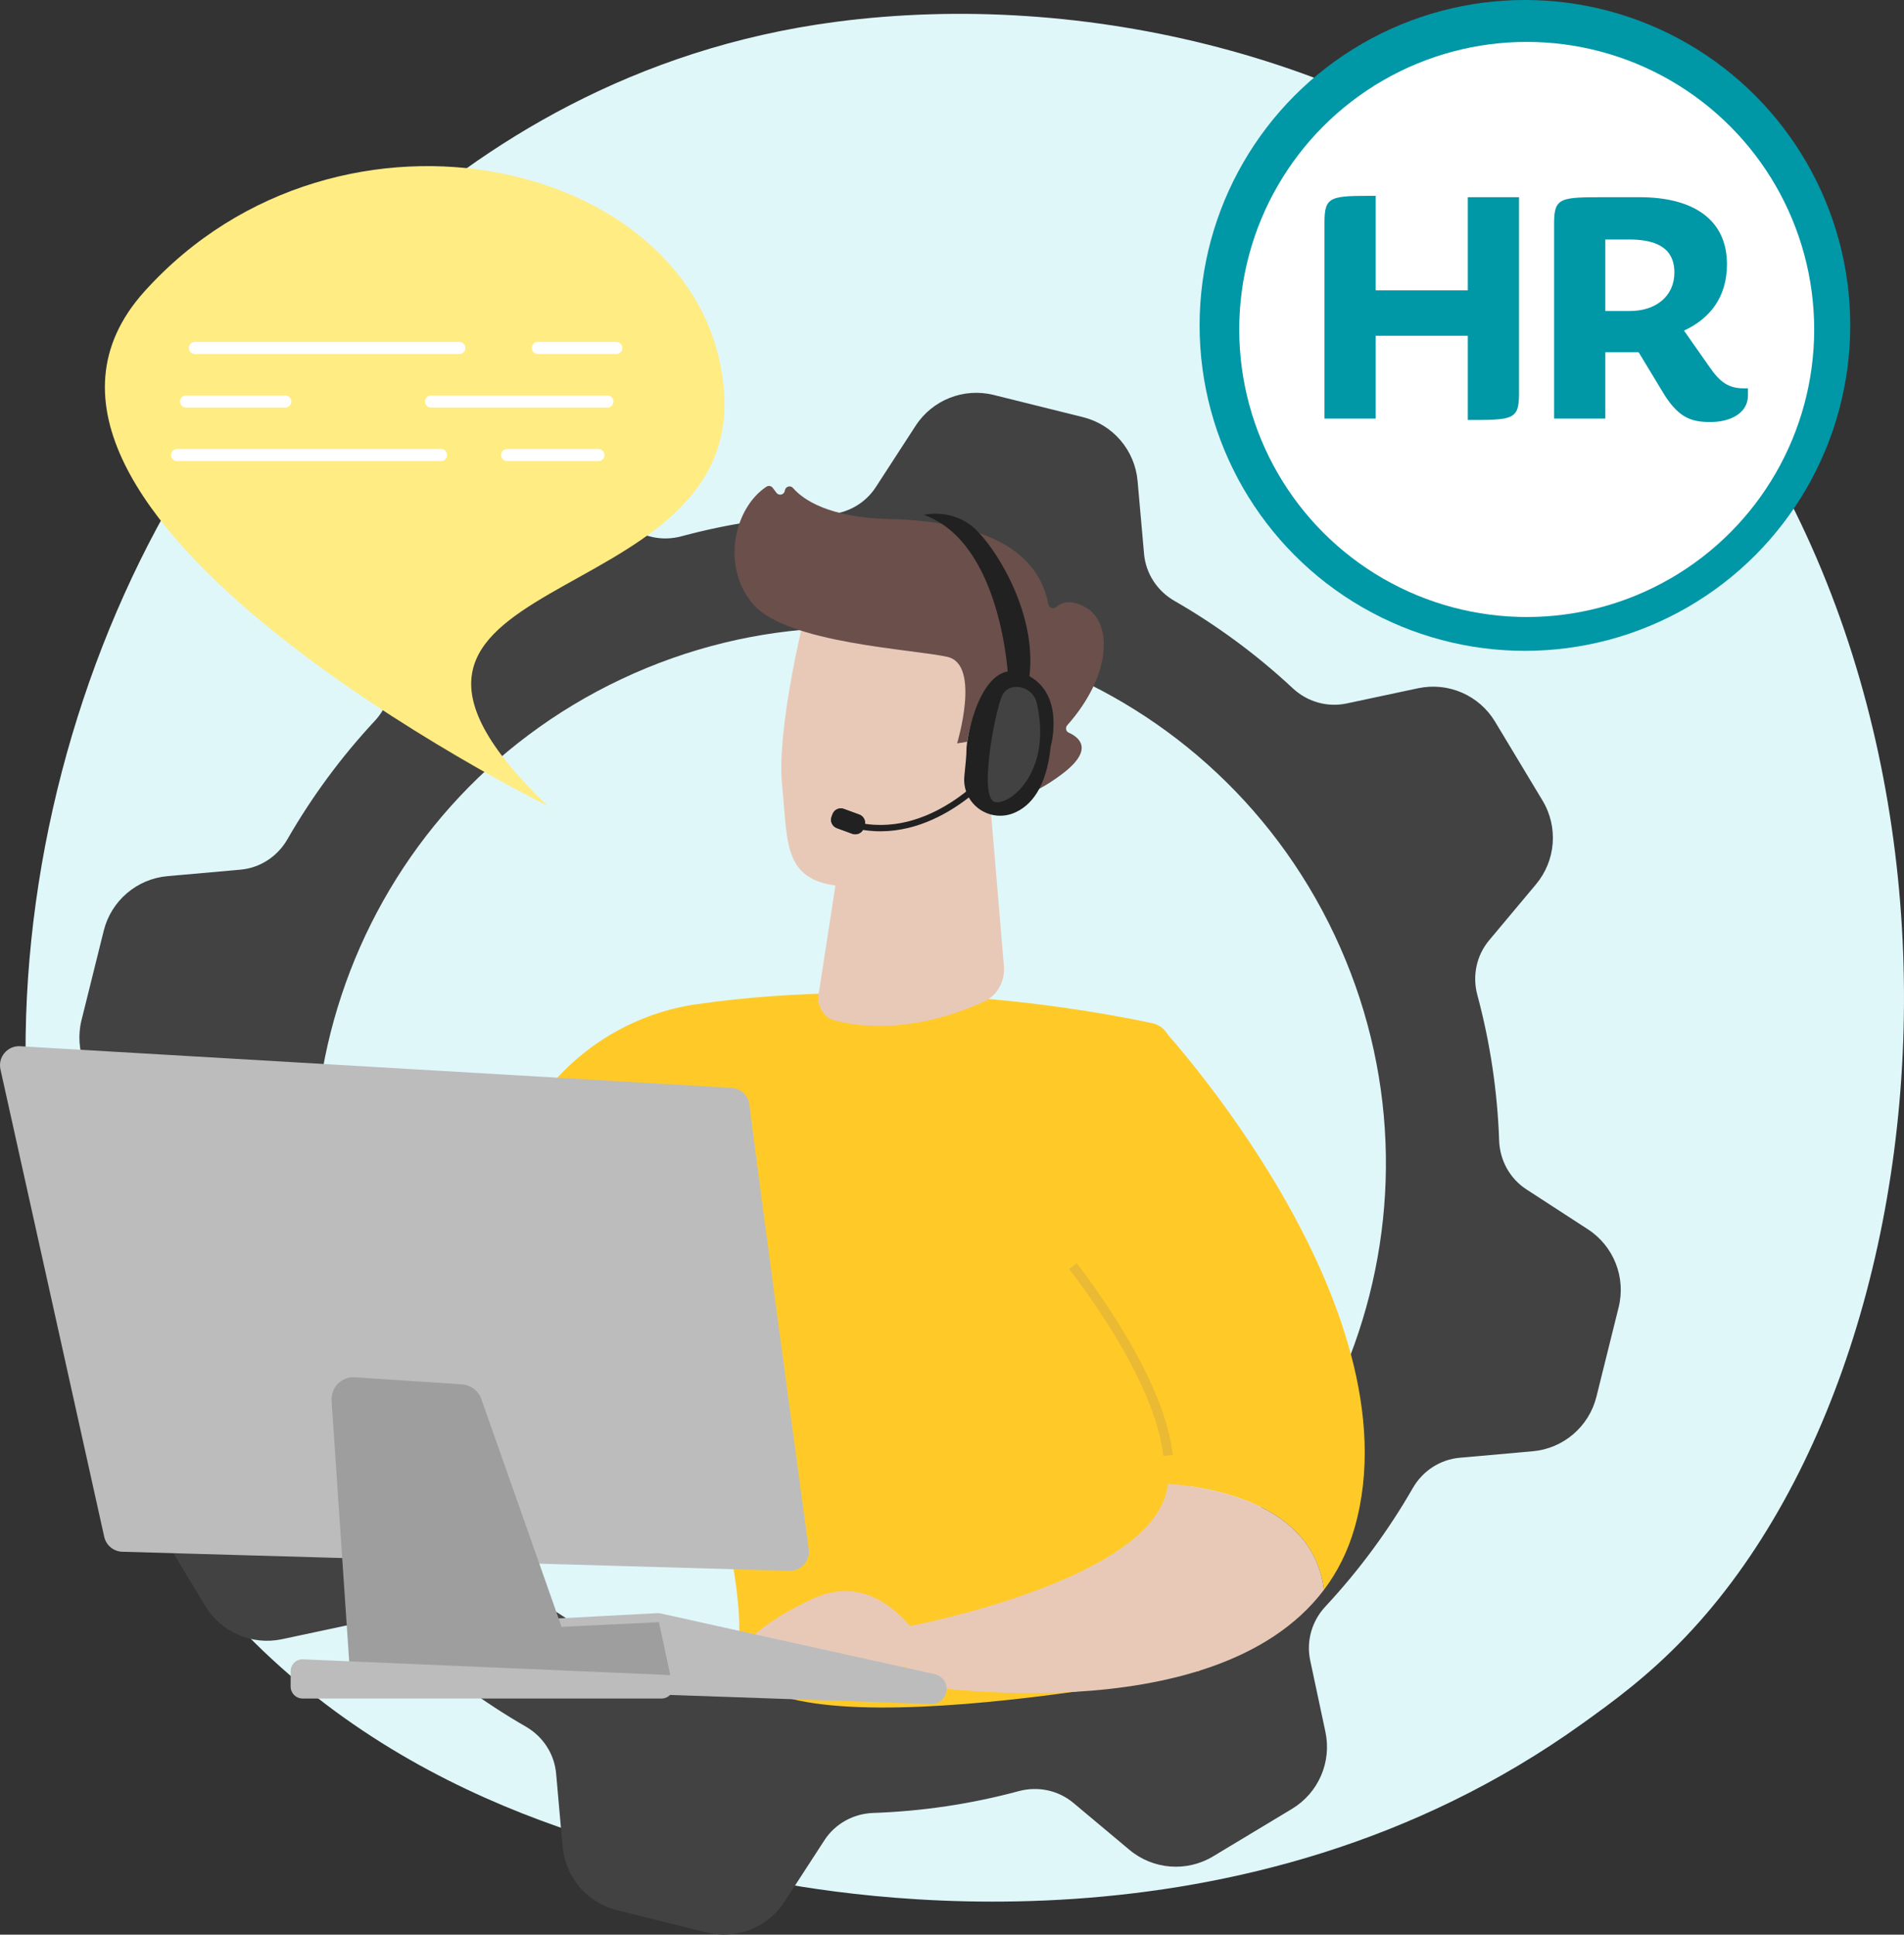 <svg xmlns="http://www.w3.org/2000/svg" xmlns:xlink="http://www.w3.org/1999/xlink" id="Layer_2" data-name="Layer 2" viewBox="0 0 2776.32 2820.2"><rect x="0" y="0" width="2776.32" height="2820.2" fill="#333333" stroke="none"/><defs><style> .cls-1 { clip-path: url(#clippath); } .cls-2, .cls-3 { fill: #212121; } .cls-4 { fill: #424242; } .cls-4, .cls-3, .cls-5, .cls-6, .cls-7, .cls-8, .cls-9, .cls-10, .cls-11, .cls-12, .cls-13, .cls-14 { stroke-width: 0px; } .cls-5 { fill: #e0f7fa; } .cls-6 { fill: #bcbcbc; } .cls-7 { fill: #9e9e9e; } .cls-8 { fill: #ffca28; } .cls-9 { fill: #fff; } .cls-10 { fill: #ffec83; } .cls-11 { fill: #e8c9b8; } .cls-12 { fill: #eaba34; } .cls-13 { fill: #6a4f4b; } .cls-14 { fill: #0097a7; } </style><clipPath id="clippath"><path class="cls-3" d="m1234.67,1172.54h4.01c7.13,0,12.93,5.79,12.93,12.93v23.91c0,7.13-5.79,12.93-12.93,12.93h-4.01c-7.13,0-12.93-5.79-12.93-12.93v-23.91c0-7.13,5.79-12.93,12.93-12.93Z" transform="translate(-312.88 1947.15) rotate(-69.9)"></path></clipPath></defs><g id="Illustration"><path class="cls-5" d="m2458.83,2385c-56.24,59.21-109.46,97.4-151.51,127.57-494.25,354.63-1079.08,251.26-1203.37,226.01-183.54-37.28-538.32-109.34-794.82-410.98C-78.94,1871.25-18.52,1152.27,282.49,677.66c55.06-86.81,345.9-568.65,937.03-645.92,357.74-46.76,774.76,47.55,1076.75,300.56,633.91,531.09,588.78,1603.98,162.56,2052.69Z"></path><g><path class="cls-4" d="m229.84,2225.79l69.22,115.01c23.19,38.52,68.26,58.09,112.24,48.73l104.24-22.19c28.19-6,57.35,2.45,78.43,22.1,53.04,49.45,111.06,92.05,172.68,127.48,25.02,14.39,41.71,39.79,44.26,68.54l9.42,106.26c3.97,44.79,35.92,82.13,79.56,92.97l130.27,32.38c43.64,10.85,89.35-7.19,113.83-44.91l58.08-89.49c15.71-24.21,42.35-38.85,71.2-39.85,71.04-2.46,142.25-12.94,212.27-31.8,27.83-7.5,57.54-1.31,79.65,17.19l81.72,68.41c34.48,28.86,83.47,32.67,122,9.48l115.01-69.22c38.52-23.19,58.09-68.26,48.73-112.24l-22.19-104.24c-6-28.19,2.45-57.35,22.1-78.43,49.45-53.04,92.05-111.06,127.48-172.68,14.39-25.03,39.79-41.71,68.55-44.26l106.26-9.42c44.79-3.97,82.13-35.92,92.97-79.56l32.38-130.27c10.85-43.64-7.19-89.35-44.9-113.83l-89.49-58.08c-24.21-15.71-38.85-42.35-39.84-71.2-2.46-71.04-12.94-142.25-31.8-212.27-7.5-27.83-1.31-57.55,17.19-79.64l68.41-81.72c28.86-34.48,32.67-83.47,9.48-121.99l-69.23-115.02c-23.19-38.52-68.26-58.09-112.23-48.73l-104.24,22.19c-28.19,6-57.35-2.45-78.43-22.1-53.04-49.45-111.06-92.05-172.68-127.48-25.02-14.39-41.71-39.79-44.26-68.54l-9.42-106.26c-3.97-44.79-35.92-82.12-79.56-92.97l-130.27-32.38c-43.64-10.85-89.35,7.19-113.83,44.91l-58.08,89.49c-15.71,24.21-42.35,38.85-71.2,39.84-71.04,2.46-142.25,12.94-212.27,31.8-27.83,7.5-57.55,1.31-79.65-17.19l-81.72-68.41c-34.48-28.86-83.47-32.67-122-9.48l-115.02,69.22c-38.52,23.19-58.1,68.26-48.73,112.24l22.19,104.24c6,28.19-2.45,57.35-22.1,78.43-49.45,53.04-92.05,111.06-127.48,172.68-14.39,25.02-39.79,41.71-68.54,44.26l-106.26,9.42c-44.79,3.97-82.13,35.92-92.98,79.56l-32.38,130.27c-10.85,43.63,7.19,89.34,44.91,113.82l89.49,58.08c24.22,15.71,38.85,42.35,39.85,71.2,2.46,71.04,12.94,142.25,31.8,212.27,7.5,27.83,1.31,57.55-17.19,79.65l-68.41,81.72c-28.86,34.48-32.67,83.47-9.48,122Zm303.21-196.05c-184.09-390.18-17.02-855.71,373.16-1039.81,390.18-184.09,855.72-17.02,1039.81,373.16,184.09,390.18,17.02,855.72-373.16,1039.81-390.18,184.09-855.72,17.02-1039.81-373.16Z"></path><g><path class="cls-8" d="m1680.7,1491.68c-83.29-17.89-367.37-70.4-664.83-27.81-99.63,14.26-187.82,72.14-241.59,157.22-96.88,153.29-233.92,426.55-204.94,711.55l152.06,37.6s105.09-338.13,223.36-475.75c0,0,140.07,319.28,132.99,494.61-.2,4.96-.52,9.8-.96,14.51-16.07,171.54,672.4,32.01,672.4,32.01l-42.89-913.7c-.69-14.73-11.19-27.14-25.6-30.23Z"></path><path class="cls-11" d="m1443.83,1170.81l20.02,237.38c1.86,22.08-9.52,42.74-28.49,51.58-43.69,20.37-127.58,49.59-217.3,28.14-16.42-3.92-27.12-21.08-24.41-38.59l58.19-376.26,191.99,97.74Z"></path><g><path class="cls-11" d="m1176.69,883.11s-45.19,175.4-36.23,262.24c8.96,86.84-.67,145.66,101.63,147.09,102.29,1.43,178.22-61.54,209.94-154.54,0,0,50.06-143.49,25.45-195.04-24.61-51.56-300.78-59.75-300.78-59.75Z"></path><path class="cls-13" d="m1408.16,1081.69l-12.58,2.01s34.85-114.62-13.68-126.02c-48.53-11.4-234.84-19.37-284-77.18-47.39-55.72-26.66-140.8,19.85-171.11,2.94-1.92,6.92-1.02,9.03,1.78l5.4,7.19c3.7,4.92,11.51,2.84,12.27-3.27h0c.72-5.8,7.99-8.2,11.82-3.79,14.98,17.24,52.22,43.22,141.31,45.37,126.42,3.04,215.55,39.77,231.1,124.32.99,5.36,7.21,7.4,11.35,3.87,8.18-6.97,22.28-11.88,44.27,1.32,38.25,22.97,36.2,98.72-28.05,171.03-3.05,3.44-2.15,8.92,2.05,10.78,14.79,6.58,38.08,24.15-9.26,60.09-48.43,36.76-80.25,38.68-92.56,37.55-3.31-.31-5.91-2.86-6.24-6.17l-7.37-75.95c-.38-3.93-4-6.72-7.89-6.1l-26.82,4.28Z"></path><path class="cls-11" d="m1407.58,1097.92s10.5-109.11,62.16-87.24c51.66,21.87-5.62,121.27-42.75,131.22l-19.41-43.98Z"></path></g><g><path class="cls-8" d="m1703.07,2162.98c14.85-104.84-93.72-258.94-138.63-317.42-12.85-16.73-20.03-37.18-20.21-58.27-1.31-148.47,48.95-226.03,148.84-290.06,0,0,374.61,404.57,282.3,729.44-9.96,35.06-25.4,65.18-44.97,91.06-14.55-122.41-156.03-149.11-227.33-154.76Z"></path><path class="cls-12" d="m1696.31,2122.43l13.81-1.58c-11.71-102.81-101.92-229.73-140.16-279.52l-11.03,8.47c37.54,48.88,126.06,173.28,137.38,272.63Z"></path><path class="cls-11" d="m1700.22,2177.5c1.27-4.71,2.15-9.58,2.85-14.52,71.3,5.65,212.79,32.35,227.33,154.76-161.78,213.97-607.72,136.77-607.72,136.77v-83.26s342.48-63.63,377.54-193.76Z"></path></g><path class="cls-11" d="m1365.55,2431.53s-65.84-155.37-181.86-100.26c-116.02,55.11-106.9,91.17-106.9,91.17l288.76,9.08Z"></path><path class="cls-6" d="m1380.34,2463.77h0c-.92,11.76-10.94,20.7-22.72,20.29l-601.2-20.97c-9.34-.33-17.46-6.52-20.25-15.44l-17.45-55.84c-4.29-13.72,5.5-27.8,19.85-28.56l219.24-11.65c1.99-.11,3.99.06,5.93.49l399.41,88.46c10.72,2.37,18.05,12.28,17.19,23.22Z"></path><polygon class="cls-7" points="977.35 2441.83 960.81 2364.74 735.61 2375.49 750.43 2439.45 977.35 2441.83"></polygon><path class="cls-6" d="m1092.8,1610.25c12.75,104.14,70.08,527.27,86.49,648.16,2.31,17-11.2,31.96-28.35,31.47l-972.63-27.83c-12.73-.36-23.58-9.33-26.34-21.76L.67,1558.91c-4-18.01,10.34-34.85,28.76-33.78l1037.4,60.76c13.41.78,24.33,11.02,25.96,24.36Z"></path><path class="cls-7" d="m701.84,2039.43l143.75,408-334.25,7.08-27.83-412.64c-1.31-19.36,14.75-35.44,34.12-34.15l156.1,10.36c12.8.85,23.86,9.24,28.12,21.34Z"></path><path class="cls-6" d="m981.1,2453.24h0c3.68,11.23-4.68,22.77-16.5,22.77H441.15c-9.59,0-17.36-7.77-17.36-17.36v-22.45c0-9.88,8.23-17.77,18.1-17.34l523.46,22.45c7.22.31,13.5,5.06,15.75,11.93Z"></path><g><g><path class="cls-3" d="m1242.22,1206.42c117.2,30.72,208.76-79.53,209.67-80.65l-7.16-5.84c-.87,1.07-88.76,106.75-200.17,77.55l-2.34,8.93Z"></path><g><path class="cls-2" d="m1234.67,1172.54h4.01c7.13,0,12.93,5.79,12.93,12.93v23.91c0,7.13-5.79,12.93-12.93,12.93h-4.01c-7.13,0-12.93-5.79-12.93-12.93v-23.91c0-7.13,5.79-12.93,12.93-12.93Z" transform="translate(-312.88 1947.15) rotate(-69.9)"></path><g class="cls-1"><polygon class="cls-3" points="1256.56 1209.35 1250.44 1223.87 1251.16 1224.13 1256.56 1209.35"></polygon><polygon class="cls-3" points="1262.59 1191.02 1248.47 1228.24 1248.8 1228.36 1258.54 1210.08 1265.17 1191.96 1262.59 1191.02"></polygon><polygon class="cls-3" points="1262.27 1190.9 1248.15 1228.13 1248.47 1228.24 1262.59 1191.02 1262.27 1190.9"></polygon><polygon class="cls-3" points="1261.95 1190.78 1247.83 1228.01 1248.15 1228.13 1262.27 1190.9 1261.95 1190.78"></polygon><polygon class="cls-3" points="1261.62 1190.66 1247.5 1227.89 1247.83 1228.01 1261.95 1190.78 1261.62 1190.66"></polygon><polygon class="cls-3" points="1261.3 1190.54 1247.18 1227.77 1247.5 1227.89 1261.62 1190.66 1261.3 1190.54"></polygon><polygon class="cls-3" points="1260.97 1190.42 1246.86 1227.65 1247.18 1227.77 1261.3 1190.54 1260.97 1190.42"></polygon><polygon class="cls-3" points="1260.65 1190.31 1246.53 1227.53 1246.86 1227.65 1260.97 1190.42 1260.65 1190.31"></polygon><polygon class="cls-3" points="1260.33 1190.19 1246.21 1227.42 1246.53 1227.53 1260.65 1190.31 1260.33 1190.19"></polygon><polygon class="cls-3" points="1260 1190.07 1245.89 1227.3 1246.21 1227.42 1260.33 1190.19 1260 1190.07"></polygon><polygon class="cls-3" points="1259.68 1189.95 1245.56 1227.18 1245.89 1227.3 1260 1190.07 1259.68 1189.95"></polygon><polygon class="cls-3" points="1259.36 1189.83 1245.24 1227.06 1245.56 1227.18 1259.68 1189.95 1259.36 1189.83"></polygon><polygon class="cls-3" points="1259.03 1189.71 1244.91 1226.94 1245.24 1227.06 1259.36 1189.83 1259.03 1189.71"></polygon><polygon class="cls-3" points="1258.71 1189.6 1244.59 1226.82 1244.91 1226.94 1259.03 1189.71 1258.71 1189.6"></polygon><polygon class="cls-3" points="1258.39 1189.48 1244.27 1226.7 1244.59 1226.82 1258.71 1189.6 1258.39 1189.48"></polygon><polygon class="cls-3" points="1258.06 1189.36 1243.94 1226.59 1244.27 1226.7 1258.39 1189.48 1258.06 1189.36"></polygon><polygon class="cls-3" points="1257.74 1189.24 1243.62 1226.47 1243.94 1226.59 1258.06 1189.36 1257.74 1189.24"></polygon><polygon class="cls-3" points="1257.42 1189.12 1243.3 1226.35 1243.62 1226.47 1257.74 1189.24 1257.42 1189.12"></polygon><polygon class="cls-3" points="1257.09 1189 1242.97 1226.23 1243.3 1226.35 1257.42 1189.12 1257.09 1189"></polygon><polygon class="cls-3" points="1256.77 1188.88 1242.65 1226.11 1242.97 1226.23 1257.09 1189 1256.77 1188.88"></polygon><polygon class="cls-3" points="1256.44 1188.77 1242.33 1225.99 1242.65 1226.11 1256.77 1188.88 1256.44 1188.77"></polygon><polygon class="cls-3" points="1256.12 1188.65 1242 1225.88 1242.33 1225.99 1256.44 1188.77 1256.12 1188.65"></polygon><polygon class="cls-3" points="1255.8 1188.53 1241.68 1225.76 1242 1225.88 1256.12 1188.65 1255.8 1188.53"></polygon><polygon class="cls-3" points="1255.47 1188.41 1241.36 1225.64 1241.68 1225.76 1255.8 1188.53 1255.47 1188.41"></polygon><polygon class="cls-3" points="1255.15 1188.29 1241.03 1225.52 1241.36 1225.64 1255.47 1188.41 1255.15 1188.29"></polygon><polygon class="cls-3" points="1254.83 1188.17 1240.71 1225.4 1241.03 1225.52 1255.15 1188.29 1254.83 1188.17"></polygon><polygon class="cls-3" points="1254.5 1188.06 1240.38 1225.28 1240.71 1225.4 1254.83 1188.17 1254.5 1188.06"></polygon><polygon class="cls-3" points="1254.18 1187.94 1240.06 1225.17 1240.38 1225.28 1254.5 1188.06 1254.18 1187.94"></polygon><polygon class="cls-3" points="1253.86 1187.82 1239.74 1225.05 1240.06 1225.17 1254.18 1187.94 1253.86 1187.82"></polygon><polygon class="cls-3" points="1253.53 1187.7 1239.41 1224.93 1239.74 1225.05 1253.86 1187.82 1253.53 1187.7"></polygon><polygon class="cls-3" points="1253.21 1187.58 1239.09 1224.81 1239.41 1224.93 1253.53 1187.7 1253.21 1187.58"></polygon><polygon class="cls-3" points="1252.89 1187.46 1238.77 1224.69 1239.09 1224.81 1253.21 1187.58 1252.89 1187.46"></polygon><polygon class="cls-3" points="1252.56 1187.35 1238.44 1224.57 1238.77 1224.69 1252.89 1187.46 1252.56 1187.35"></polygon><polygon class="cls-3" points="1252.24 1187.23 1238.12 1224.45 1238.44 1224.57 1252.56 1187.35 1252.24 1187.23"></polygon><polygon class="cls-3" points="1251.91 1187.11 1237.8 1224.34 1238.12 1224.45 1252.24 1187.23 1251.91 1187.11"></polygon><polygon class="cls-3" points="1251.59 1186.99 1237.47 1224.22 1237.8 1224.34 1251.91 1187.11 1251.59 1186.99"></polygon><polygon class="cls-3" points="1251.27 1186.87 1237.15 1224.1 1237.47 1224.22 1251.59 1186.99 1251.27 1186.87"></polygon><polygon class="cls-3" points="1250.94 1186.75 1236.83 1223.98 1237.15 1224.1 1251.27 1186.87 1250.94 1186.75"></polygon><polygon class="cls-3" points="1250.62 1186.63 1236.5 1223.86 1236.83 1223.98 1250.94 1186.75 1250.62 1186.63"></polygon><polygon class="cls-3" points="1250.3 1186.52 1236.18 1223.74 1236.5 1223.86 1250.62 1186.63 1250.3 1186.52"></polygon><polygon class="cls-3" points="1249.97 1186.4 1235.85 1223.63 1236.18 1223.74 1250.3 1186.52 1249.97 1186.4"></polygon><polygon class="cls-3" points="1249.65 1186.28 1235.53 1223.51 1235.85 1223.63 1249.97 1186.4 1249.65 1186.28"></polygon><polygon class="cls-3" points="1249.33 1186.16 1235.21 1223.39 1235.53 1223.51 1249.65 1186.28 1249.33 1186.16"></polygon><polygon class="cls-3" points="1249 1186.04 1234.88 1223.27 1235.21 1223.39 1249.33 1186.16 1249 1186.04"></polygon><polygon class="cls-3" points="1248.68 1185.92 1234.56 1223.15 1234.88 1223.27 1249 1186.04 1248.68 1185.92"></polygon><polygon class="cls-3" points="1248.36 1185.81 1234.24 1223.03 1234.56 1223.15 1248.68 1185.92 1248.36 1185.81"></polygon><polygon class="cls-3" points="1248.03 1185.69 1233.91 1222.91 1234.24 1223.03 1248.36 1185.81 1248.03 1185.69"></polygon><polygon class="cls-3" points="1247.71 1185.57 1233.59 1222.8 1233.91 1222.91 1248.03 1185.69 1247.71 1185.57"></polygon><polygon class="cls-3" points="1247.38 1185.45 1233.27 1222.68 1233.59 1222.8 1247.71 1185.57 1247.38 1185.45"></polygon><polygon class="cls-3" points="1247.06 1185.33 1232.94 1222.56 1233.27 1222.68 1247.38 1185.45 1247.06 1185.33"></polygon><polygon class="cls-3" points="1246.74 1185.21 1232.62 1222.44 1232.94 1222.56 1247.06 1185.33 1246.74 1185.21"></polygon><polygon class="cls-3" points="1246.41 1185.09 1232.3 1222.32 1232.62 1222.44 1246.74 1185.21 1246.41 1185.09"></polygon><polygon class="cls-3" points="1246.09 1184.98 1231.97 1222.2 1232.3 1222.32 1246.41 1185.09 1246.09 1184.98"></polygon><polygon class="cls-3" points="1245.77 1184.86 1231.65 1222.09 1231.97 1222.2 1246.09 1184.98 1245.77 1184.86"></polygon><polygon class="cls-3" points="1245.44 1184.74 1231.32 1221.97 1231.65 1222.09 1245.77 1184.86 1245.44 1184.74"></polygon><polygon class="cls-3" points="1245.12 1184.62 1231 1221.85 1231.32 1221.97 1245.44 1184.74 1245.12 1184.62"></polygon><polygon class="cls-3" points="1244.8 1184.5 1230.68 1221.73 1231 1221.85 1245.12 1184.62 1244.8 1184.5"></polygon><polygon class="cls-3" points="1244.47 1184.38 1230.35 1221.61 1230.68 1221.73 1244.8 1184.5 1244.47 1184.38"></polygon><polygon class="cls-3" points="1244.15 1184.27 1230.03 1221.49 1230.35 1221.61 1244.47 1184.38 1244.15 1184.27"></polygon><polygon class="cls-3" points="1243.83 1184.15 1229.71 1221.38 1230.03 1221.49 1244.15 1184.27 1243.83 1184.15"></polygon><polygon class="cls-3" points="1243.5 1184.03 1229.38 1221.26 1229.71 1221.38 1243.83 1184.15 1243.5 1184.03"></polygon><polygon class="cls-3" points="1243.18 1183.91 1229.06 1221.14 1229.38 1221.26 1243.5 1184.03 1243.18 1183.91"></polygon><polygon class="cls-3" points="1242.85 1183.79 1228.74 1221.02 1229.06 1221.14 1243.18 1183.91 1242.85 1183.79"></polygon><polygon class="cls-3" points="1242.53 1183.67 1228.41 1220.9 1228.74 1221.02 1242.85 1183.79 1242.53 1183.67"></polygon><polygon class="cls-3" points="1242.21 1183.55 1228.09 1220.78 1228.41 1220.9 1242.53 1183.67 1242.21 1183.55"></polygon><polygon class="cls-3" points="1241.88 1183.44 1227.77 1220.66 1228.09 1220.78 1242.21 1183.55 1241.88 1183.44"></polygon><polygon class="cls-3" points="1241.56 1183.32 1227.44 1220.55 1227.77 1220.66 1241.88 1183.44 1241.56 1183.32"></polygon><polygon class="cls-3" points="1241.24 1183.2 1227.12 1220.43 1227.44 1220.55 1241.56 1183.32 1241.24 1183.2"></polygon><polygon class="cls-3" points="1240.91 1183.08 1226.79 1220.31 1227.12 1220.43 1241.24 1183.2 1240.91 1183.08"></polygon><polygon class="cls-3" points="1240.59 1182.96 1226.47 1220.19 1226.79 1220.31 1240.91 1183.08 1240.59 1182.96"></polygon><polygon class="cls-3" points="1240.27 1182.84 1226.15 1220.07 1226.47 1220.19 1240.59 1182.96 1240.27 1182.84"></polygon><polygon class="cls-3" points="1239.94 1182.73 1225.82 1219.95 1226.15 1220.07 1240.27 1182.84 1239.94 1182.73"></polygon><polygon class="cls-3" points="1239.62 1182.61 1225.5 1219.84 1225.82 1219.95 1239.94 1182.73 1239.62 1182.61"></polygon><polygon class="cls-3" points="1239.3 1182.49 1225.18 1219.72 1225.5 1219.84 1239.62 1182.61 1239.3 1182.49"></polygon><polygon class="cls-3" points="1238.97 1182.37 1224.85 1219.6 1225.18 1219.72 1239.3 1182.49 1238.97 1182.37"></polygon><polygon class="cls-3" points="1238.65 1182.25 1224.53 1219.48 1224.85 1219.6 1238.97 1182.37 1238.65 1182.25"></polygon><polygon class="cls-3" points="1238.32 1182.13 1224.21 1219.36 1224.53 1219.48 1238.65 1182.25 1238.32 1182.13"></polygon><polygon class="cls-3" points="1238 1182.02 1223.88 1219.24 1224.21 1219.36 1238.32 1182.13 1238 1182.02"></polygon><polygon class="cls-3" points="1237.68 1181.9 1223.56 1219.12 1223.88 1219.24 1238 1182.02 1237.68 1181.9"></polygon><polygon class="cls-3" points="1237.35 1181.78 1223.24 1219.01 1223.56 1219.12 1237.68 1181.9 1237.35 1181.78"></polygon><polygon class="cls-3" points="1237.03 1181.66 1222.91 1218.89 1223.24 1219.01 1237.35 1181.78 1237.03 1181.66"></polygon><polygon class="cls-3" points="1236.71 1181.54 1222.59 1218.77 1222.91 1218.89 1237.03 1181.66 1236.71 1181.54"></polygon><polygon class="cls-3" points="1236.38 1181.42 1222.27 1218.65 1222.59 1218.77 1236.71 1181.54 1236.38 1181.42"></polygon><polygon class="cls-3" points="1236.06 1181.3 1221.94 1218.53 1222.27 1218.65 1236.38 1181.42 1236.06 1181.3"></polygon><polygon class="cls-3" points="1235.74 1181.19 1221.62 1218.41 1221.94 1218.53 1236.06 1181.3 1235.74 1181.19"></polygon><polygon class="cls-3" points="1235.41 1181.07 1221.29 1218.3 1221.62 1218.41 1235.74 1181.19 1235.41 1181.07"></polygon><polygon class="cls-3" points="1235.09 1180.95 1220.97 1218.18 1221.29 1218.3 1235.41 1181.07 1235.09 1180.95"></polygon><polygon class="cls-3" points="1234.77 1180.83 1220.65 1218.06 1220.97 1218.18 1235.09 1180.95 1234.77 1180.83"></polygon><polygon class="cls-3" points="1234.44 1180.71 1220.32 1217.94 1220.65 1218.06 1234.77 1180.83 1234.44 1180.71"></polygon><polygon class="cls-3" points="1234.12 1180.59 1220 1217.82 1220.32 1217.94 1234.44 1180.71 1234.12 1180.59"></polygon><polygon class="cls-3" points="1233.79 1180.48 1219.68 1217.7 1220 1217.82 1234.12 1180.59 1233.79 1180.48"></polygon><polygon class="cls-3" points="1233.47 1180.36 1219.35 1217.59 1219.68 1217.7 1233.79 1180.48 1233.47 1180.36"></polygon><polygon class="cls-3" points="1233.15 1180.24 1219.03 1217.47 1219.35 1217.59 1233.47 1180.36 1233.15 1180.24"></polygon><polygon class="cls-3" points="1232.82 1180.12 1218.71 1217.35 1219.03 1217.47 1233.15 1180.24 1232.82 1180.12"></polygon><polygon class="cls-3" points="1232.5 1180 1218.38 1217.23 1218.71 1217.35 1232.82 1180.12 1232.5 1180"></polygon><polygon class="cls-3" points="1232.18 1179.88 1218.06 1217.11 1218.38 1217.23 1232.5 1180 1232.18 1179.88"></polygon><polygon class="cls-3" points="1231.85 1179.76 1217.73 1216.99 1218.06 1217.11 1232.18 1179.88 1231.85 1179.76"></polygon><polygon class="cls-3" points="1231.53 1179.65 1217.41 1216.87 1217.73 1216.99 1231.85 1179.76 1231.53 1179.65"></polygon><polygon class="cls-3" points="1231.21 1179.53 1217.09 1216.76 1217.41 1216.87 1231.53 1179.65 1231.21 1179.53"></polygon><polygon class="cls-3" points="1230.88 1179.41 1216.76 1216.64 1217.09 1216.76 1231.21 1179.53 1230.88 1179.41"></polygon><polygon class="cls-3" points="1230.56 1179.29 1216.44 1216.52 1216.76 1216.64 1230.88 1179.41 1230.56 1179.29"></polygon><polygon class="cls-3" points="1230.24 1179.17 1216.12 1216.4 1216.44 1216.52 1230.56 1179.29 1230.24 1179.17"></polygon><polygon class="cls-3" points="1229.91 1179.05 1215.79 1216.28 1216.12 1216.4 1230.24 1179.17 1229.91 1179.05"></polygon><polygon class="cls-3" points="1229.59 1178.94 1215.47 1216.16 1215.79 1216.28 1229.91 1179.05 1229.59 1178.94"></polygon><polygon class="cls-3" points="1229.27 1178.82 1215.15 1216.05 1215.47 1216.16 1229.59 1178.94 1229.27 1178.82"></polygon><polygon class="cls-3" points="1228.94 1178.7 1214.82 1215.93 1215.15 1216.05 1229.27 1178.82 1228.94 1178.7"></polygon><polygon class="cls-3" points="1228.62 1178.58 1214.5 1215.81 1214.82 1215.93 1228.94 1178.7 1228.62 1178.58"></polygon><polygon class="cls-3" points="1228.29 1178.46 1214.18 1215.69 1214.5 1215.81 1228.62 1178.58 1228.29 1178.46"></polygon><polygon class="cls-3" points="1227.97 1178.34 1213.85 1215.57 1214.18 1215.69 1228.29 1178.46 1227.97 1178.34"></polygon><polygon class="cls-3" points="1227.65 1178.23 1213.53 1215.45 1213.85 1215.57 1227.97 1178.34 1227.65 1178.23"></polygon><polygon class="cls-3" points="1227.32 1178.11 1213.2 1215.33 1213.53 1215.45 1227.65 1178.23 1227.32 1178.11"></polygon><polygon class="cls-3" points="1227 1177.99 1212.88 1215.22 1213.2 1215.33 1227.32 1178.11 1227 1177.99"></polygon><polygon class="cls-3" points="1226.68 1177.87 1212.56 1215.1 1212.88 1215.22 1227 1177.99 1226.68 1177.87"></polygon><polygon class="cls-3" points="1226.35 1177.75 1212.23 1214.98 1212.56 1215.1 1226.68 1177.87 1226.35 1177.75"></polygon><polygon class="cls-3" points="1226.03 1177.63 1211.91 1214.86 1212.23 1214.98 1226.35 1177.75 1226.03 1177.63"></polygon><polygon class="cls-3" points="1225.71 1177.51 1211.59 1214.74 1211.91 1214.86 1226.03 1177.63 1225.71 1177.51"></polygon><polygon class="cls-3" points="1225.38 1177.4 1211.26 1214.62 1211.59 1214.74 1225.71 1177.51 1225.38 1177.4"></polygon><polygon class="cls-3" points="1225.06 1177.28 1210.94 1214.51 1211.26 1214.62 1225.38 1177.4 1225.06 1177.28"></polygon><polygon class="cls-3" points="1224.73 1177.16 1210.62 1214.39 1210.94 1214.51 1225.06 1177.28 1224.73 1177.16"></polygon><polygon class="cls-3" points="1224.41 1177.04 1210.29 1214.27 1210.62 1214.39 1224.73 1177.16 1224.41 1177.04"></polygon><polygon class="cls-3" points="1224.09 1176.92 1209.97 1214.15 1210.29 1214.27 1224.41 1177.04 1224.09 1176.92"></polygon><polygon class="cls-3" points="1223.76 1176.8 1209.65 1214.03 1209.97 1214.15 1224.09 1176.92 1223.76 1176.8"></polygon><polygon class="cls-3" points="1223.44 1176.69 1209.32 1213.91 1209.65 1214.03 1223.76 1176.8 1223.44 1176.69"></polygon><polygon class="cls-3" points="1223.12 1176.57 1209 1213.8 1209.32 1213.91 1223.44 1176.69 1223.12 1176.57"></polygon><polygon class="cls-3" points="1222.79 1176.45 1208.68 1213.68 1209 1213.8 1223.12 1176.57 1222.79 1176.45"></polygon><polygon class="cls-3" points="1222.47 1176.33 1208.35 1213.56 1208.68 1213.68 1222.79 1176.45 1222.47 1176.33"></polygon><polygon class="cls-3" points="1222.15 1176.21 1208.03 1213.44 1208.35 1213.56 1222.47 1176.33 1222.15 1176.21"></polygon><polygon class="cls-3" points="1221.82 1176.09 1207.7 1213.32 1208.03 1213.44 1222.15 1176.21 1221.82 1176.09"></polygon><polygon class="cls-3" points="1221.5 1175.97 1207.38 1213.2 1207.7 1213.32 1221.82 1176.09 1221.5 1175.97"></polygon><polygon class="cls-3" points="1221.18 1175.86 1207.06 1213.08 1207.38 1213.2 1221.5 1175.97 1221.18 1175.86"></polygon><polygon class="cls-3" points="1220.85 1175.74 1206.73 1212.97 1207.06 1213.08 1221.18 1175.86 1220.85 1175.74"></polygon><polygon class="cls-3" points="1220.53 1175.62 1206.41 1212.85 1206.73 1212.97 1220.85 1175.74 1220.53 1175.62"></polygon><polygon class="cls-3" points="1220.21 1175.5 1206.09 1212.73 1206.41 1212.85 1220.53 1175.62 1220.21 1175.5"></polygon><polygon class="cls-3" points="1219.88 1175.38 1205.76 1212.61 1206.09 1212.73 1220.21 1175.5 1219.88 1175.38"></polygon><polygon class="cls-3" points="1219.56 1175.26 1205.44 1212.49 1205.76 1212.61 1219.88 1175.38 1219.56 1175.26"></polygon><polygon class="cls-3" points="1219.23 1175.15 1205.12 1212.37 1205.44 1212.49 1219.56 1175.26 1219.23 1175.15"></polygon><polygon class="cls-3" points="1218.91 1175.03 1204.79 1212.26 1205.12 1212.37 1219.23 1175.15 1218.91 1175.03"></polygon><polygon class="cls-3" points="1218.59 1174.91 1204.47 1212.14 1204.79 1212.26 1218.91 1175.03 1218.59 1174.91"></polygon><polygon class="cls-3" points="1218.26 1174.79 1204.14 1212.02 1204.47 1212.14 1218.59 1174.91 1218.26 1174.79"></polygon><polygon class="cls-3" points="1217.94 1174.67 1203.82 1211.9 1204.14 1212.02 1218.26 1174.79 1217.94 1174.67"></polygon><polygon class="cls-3" points="1217.62 1174.55 1203.5 1211.78 1203.82 1211.9 1217.94 1174.67 1217.62 1174.55"></polygon><polygon class="cls-3" points="1217.29 1174.44 1203.17 1211.66 1203.5 1211.78 1217.62 1174.55 1217.29 1174.44"></polygon><polygon class="cls-3" points="1216.97 1174.32 1202.85 1211.55 1203.17 1211.66 1217.29 1174.44 1216.97 1174.32"></polygon><polygon class="cls-3" points="1216.65 1174.2 1202.53 1211.43 1202.85 1211.55 1216.97 1174.32 1216.65 1174.2"></polygon><polygon class="cls-3" points="1216.32 1174.08 1202.2 1211.31 1202.53 1211.43 1216.65 1174.2 1216.32 1174.08"></polygon><polygon class="cls-3" points="1216 1173.96 1201.88 1211.19 1202.2 1211.31 1216.32 1174.08 1216 1173.96"></polygon><polygon class="cls-3" points="1215.68 1173.84 1201.56 1211.07 1201.88 1211.19 1216 1173.96 1215.68 1173.84"></polygon><polygon class="cls-3" points="1215.35 1173.72 1201.23 1210.95 1201.56 1211.07 1215.68 1173.84 1215.35 1173.72"></polygon><polygon class="cls-3" points="1215.03 1173.61 1200.91 1210.83 1201.23 1210.95 1215.35 1173.72 1215.03 1173.61"></polygon><polygon class="cls-3" points="1214.71 1173.49 1200.59 1210.72 1200.91 1210.83 1215.03 1173.61 1214.71 1173.49"></polygon><polygon class="cls-3" points="1214.38 1173.37 1200.26 1210.6 1200.59 1210.72 1214.71 1173.49 1214.38 1173.37"></polygon><polygon class="cls-3" points="1214.06 1173.25 1199.94 1210.48 1200.26 1210.6 1214.38 1173.37 1214.06 1173.25"></polygon><polygon class="cls-3" points="1213.73 1173.13 1212.41 1191.31 1204.75 1212.24 1199.94 1210.48 1214.06 1173.25 1213.73 1173.13"></polygon><polygon class="cls-3" points="1208.62 1189.93 1212.36 1176.9 1213.26 1177.23 1208.62 1189.93"></polygon></g></g></g><g><path class="cls-3" d="m1470.13,989.39s-8.21-197.69-122.96-238.84c0,0,35.95-8.96,67.89,14.76,31.94,23.72,104.35,133.45,83.73,234.57-25.23,3.25-28.66-10.49-28.66-10.49Z"></path><path class="cls-3" d="m1492.36,981.6c62.91,25.21,39.76,106.36,39.76,106.36-6.26,60.82-29.2,87.34-54.21,97.4-17.09,6.87-36.54,4.24-51.22-6.88-14.68-11.12-22.46-29.13-20.49-47.44,1.78-16.54,3.24-32.3,3.03-38.03-.49-13.88,20.22-136.62,83.13-111.41Z"></path></g><path class="cls-4" d="m1482.54,1001.39c13.99.12,26.05,9.78,29.19,23.41,22.5,97.6-36.21,147.66-59.97,144.59-25.04-3.24-2.71-122.49,8.16-152.12,4.55-12.42,13.62-15.96,22.61-15.88Z"></path></g></g><path class="cls-6" d="m1107.07,2042.64l7.74-.98-47.78-376.87c-2.99-23.59-22.38-41.73-46.1-43.16l-896.48-54.15-.47,7.79,896.48,54.14c19.98,1.2,36.3,16.49,38.83,36.35l47.78,376.87Z"></path><rect class="cls-6" x="1125.82" y="2149.17" width="7.8" height="82.24" transform="translate(-264.9 158.38) rotate(-7.18)"></rect></g><g><path class="cls-10" d="m798.23,1174.6S-75.34,742.98,210.35,425.18c285.69-317.79,818.3-190.77,845.28,143.71,26.98,334.48-621.28,256.01-257.4,605.7Z"></path><g><path class="cls-9" d="m275.44,507.27c0,4.87,3.94,8.81,8.81,8.81h385.53c4.86,0,8.81-3.94,8.81-8.81s-3.94-8.81-8.81-8.81h-385.53c-4.86,0-8.81,3.94-8.81,8.81Z"></path><path class="cls-9" d="m784.25,516.07h114.4c4.86,0,8.81-3.94,8.81-8.81s-3.94-8.81-8.81-8.81h-114.4c-4.86,0-8.81,3.94-8.81,8.81s3.94,8.81,8.81,8.81Z"></path><path class="cls-9" d="m262.45,585.31c0,4.87,3.94,8.81,8.81,8.81h144.76c4.86,0,8.81-3.94,8.81-8.81s-3.94-8.81-8.81-8.81h-144.76c-4.86,0-8.81,3.94-8.81,8.81Z"></path><path class="cls-9" d="m619.63,585.31c0,4.87,3.94,8.81,8.81,8.81h257.23c4.86,0,8.81-3.94,8.81-8.81s-3.94-8.81-8.81-8.81h-257.23c-4.86,0-8.81,3.94-8.81,8.81Z"></path><path class="cls-9" d="m258.27,672.18h384.82c4.86,0,8.81-3.94,8.81-8.81s-3.94-8.81-8.81-8.81h-384.82c-4.86,0-8.81,3.94-8.81,8.81s3.94,8.81,8.81,8.81Z"></path><path class="cls-9" d="m739.45,672.18h133.22c4.86,0,8.81-3.94,8.81-8.81s-3.94-8.81-8.81-8.81h-133.22c-4.86,0-8.81,3.94-8.81,8.81s3.94,8.81,8.81,8.81Z"></path></g></g><g><circle class="cls-14" cx="2223.56" cy="474.38" r="474.38"></circle><circle class="cls-9" cx="2226.18" cy="480.28" r="419.18"></circle></g><path class="cls-14" d="m2140.29,423.29h-134.31v-137.82c-65.15,0-74.67,0-74.67,38.09v286.66h74.67v-120.78h134.31v122.79c65.15,0,74.67,0,74.67-38.09v-286.66h-74.67v135.81Z"></path><path class="cls-14" d="m2493.12,535.55l-37.58-53.62c38.08-17.54,62.64-49.11,62.64-96.72,0-65.15-49.11-97.73-127.29-97.73h-50.11c-65.15,0-74.67,0-74.67,38.09v284.66h74.67v-96.72h48.61l33.08,54.62c23.55,40.6,42.6,47.11,71.67,47.11s54.63-13.03,54.63-38.59v-10.53h-6.52c-22.04,0-34.58-9.52-49.11-30.57Zm-116.26-82.19h-36.09v-104.24h34.59c36.08,0,66.15,10.02,66.15,48.11,0,35.08-27.57,56.13-64.65,56.13Z"></path></g></svg>